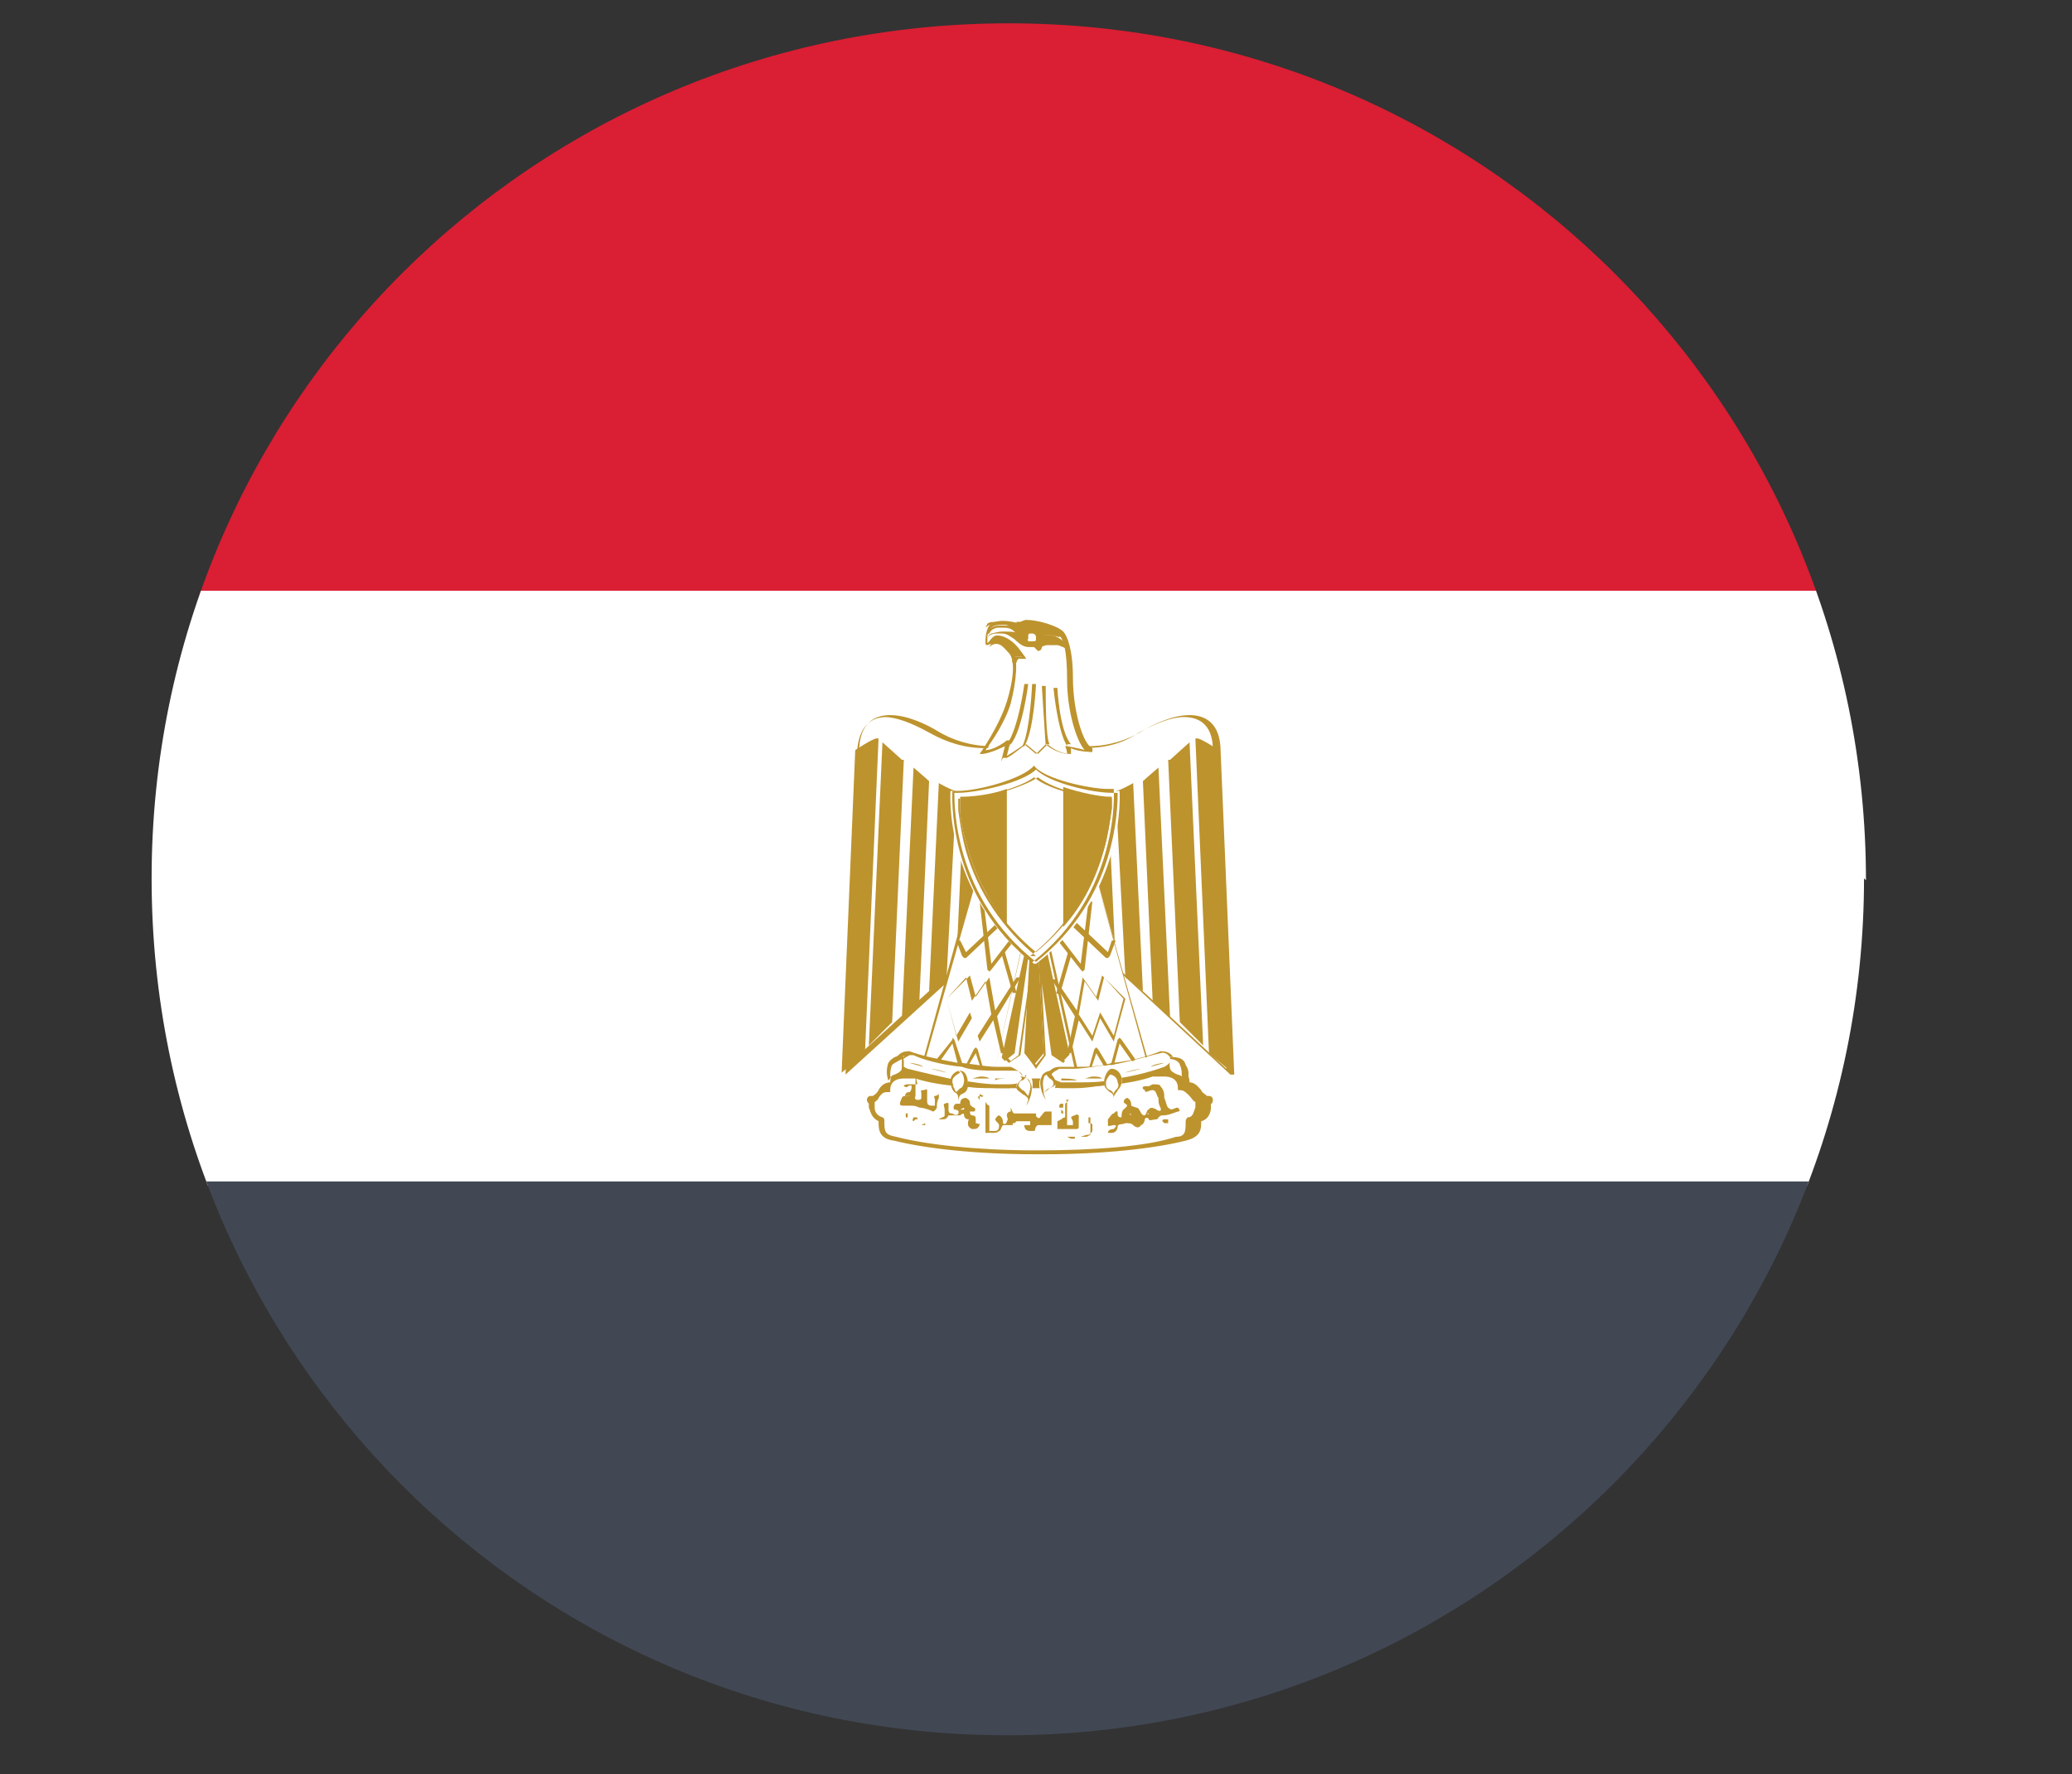 <?xml version="1.0" encoding="UTF-8"?><svg id="a" xmlns="http://www.w3.org/2000/svg" width="10.66" height="9.13" xmlns:xlink="http://www.w3.org/1999/xlink" viewBox="0 0 10.66 9.13"><rect x="0" y="0" width="10.66" height="9.13" fill="#333333" stroke="none"/><defs><clipPath id="b"><path d="m9.59,4.52c0,2.43-1.97,4.41-4.41,4.41S.78,6.96.78,4.52,2.75.12,5.19.12s4.41,1.97,4.41,4.41Z" style="fill:none; stroke-width:0px;"/></clipPath></defs><g style="clip-path:url(#b);"><rect width="10.66" height="3.06" style="fill:#da1e33; stroke-width:0px;"/><rect y="3.04" width="10.66" height="3.06" style="fill:#fff; stroke-width:0px;"/><path d="m5.34,4.6l.99.92-.07-1.66c-.01-.25-.23-.19-.39-.1-.16.1-.35.1-.54.04-.19.07-.38.07-.54-.04-.16-.09-.38-.15-.39.1l-.07,1.66,1.01-.92h0Z" style="fill:#fff; stroke-width:0px;"/><path d="m6.33,5.53s0,0,0,0l-.98-.91-1,.91s0,0,0,0c0,0,0,0,0,0l.07-1.66c0-.16.09-.19.16-.19.09,0,.19.05.24.08.08.05.18.08.28.08.08,0,.16-.02.25-.05,0,0,0,0,0,0,.09.03.17.05.25.05.1,0,.2-.03.28-.08.05-.03.15-.08.24-.08.07,0,.16.03.16.19l.07,1.66s0,0,0,0c0,0,0,0,0,0Zm-1.77-1.84c-.09,0-.14.06-.15.17l-.07,1.64.99-.9s0,0,.01,0l.97.9-.07-1.64c0-.11-.05-.17-.15-.17-.06,0-.14.03-.23.08-.09.06-.18.08-.29.08-.08,0-.16-.02-.25-.05-.09.03-.17.05-.25.05-.11,0-.2-.03-.29-.08-.09-.05-.17-.08-.23-.08Z" style="fill:#bd932e; stroke-width:0px;"/><g id="c"><path d="m4.52,3.8l-.07,1.62-.12.1.07-1.66s.09-.06.11-.06h0Z" style="fill:#bd932e; stroke-width:0px;"/><path d="m4.65,3.91l-.06,1.35-.12.12.07-1.56s.09.08.1.09h0Z" style="fill:#bd932e; stroke-width:0px;"/><path d="m4.78,4.02l-.05,1.13-.09.09.06-1.29s.07.06.08.07h0Z" style="fill:#bd932e; stroke-width:0px;"/><path d="m4.92,4.07l-.05.96-.09.07.05-1.07s.07.04.09.04h0Z" style="fill:#bd932e; stroke-width:0px;"/><path d="m5.04,4.07l-.03.8-.09.09.04-.88s.08,0,.09-.01h0Z" style="fill:#bd932e; stroke-width:0px;"/></g><g id="d"><path d="m6.15,3.8l.07,1.62.12.1-.07-1.66s-.09-.06-.11-.06h0Z" style="fill:#bd932e; stroke-width:0px;"/><path d="m6.01,3.91l.06,1.35.12.12-.07-1.56s-.09.08-.1.09h0Z" style="fill:#bd932e; stroke-width:0px;"/><path d="m5.88,4.02l.05,1.13.09.09-.06-1.29s-.07.06-.08.07h0Z" style="fill:#bd932e; stroke-width:0px;"/><path d="m5.74,4.07l.05.96.09.07-.05-1.07s-.07.04-.09.04h0Z" style="fill:#bd932e; stroke-width:0px;"/><path d="m5.62,4.07l.03.8.09.09-.04-.88s-.08,0-.09-.01h0Z" style="fill:#bd932e; stroke-width:0px;"/></g><path d="m5.38,4.78l.14.63-.05.05-.05-.04-.08-.56.03.56-.05.06-.05-.06.03-.56-.08.56-.05.04-.05-.05.14-.63h.09Z" style="fill:#bd932e; stroke-width:0px;"/><path d="m5.33,5.5l-.05-.07.02-.37-.05.37-.06.04-.05-.05.14-.64h.1l.14.64-.05.05-.06-.04-.05-.37.02.37-.05.07Zm-.04-.07l.04.05.04-.05-.03-.56h.02s.08.56.08.56l.04.03.04-.04-.14-.62h-.08l-.14.62.04.04.04-.03.08-.56h.02s-.03.56-.03.56Z" style="fill:#bd932e; stroke-width:0px;"/><g id="e"><path d="m5.02,4.51l-.27.98.38.06.16-.73-.26-.3h0Z" style="fill:#fff; stroke-width:0px;"/><path d="m5.12,5.55h0l-.38-.06s0,0,0,0c0,0,0,0,0,0l.27-.98s0,0,0,0c0,0,0,0,0,0l.26.3s0,0,0,0l-.16.73s0,0,0,0Zm-.37-.07l.36.06.16-.72-.25-.28-.27.95Z" style="fill:#bd932e; stroke-width:0px;"/><polygon points="4.96 4.93 4.96 4.93 4.95 4.92 4.92 4.84 4.94 4.84 4.97 4.9 5.14 4.74 5.15 4.76 4.97 4.93 4.96 4.93" style="fill:#bd932e; stroke-width:0px;"/><polygon points="5.09 5 5.09 5 5.08 4.99 5.04 4.64 5.06 4.64 5.1 4.96 5.2 4.83 5.21 4.85 5.1 4.99 5.09 5" style="fill:#bd932e; stroke-width:0px;"/><polygon points="5.21 5.11 5.15 4.9 5.17 4.9 5.23 5.11 5.21 5.11" style="fill:#bd932e; stroke-width:0px;"/><path d="m5.15,5.42l-.04-.17-.07.11s0,0,0,0c0,0,0,0,0,0l-.04-.12-.07.12s0,0,0,0c0,0,0,0,0,0l-.06-.22s0,0,0,0l.12-.12s0,0,0,0c0,0,0,0,0,0l.03.11.07-.1s0,0,0,0c0,0,0,0,0,0l.03.17.11-.17h.02s-.12.2-.12.2l.04.19h-.02Zm-.16-.21s0,0,0,0c0,0,0,0,0,0l.04.12.07-.11-.03-.17-.07.1s0,0,0,0c0,0,0,0,0,0l-.03-.12-.1.11.05.19.07-.12s0,0,0,0Z" style="fill:#bd932e; stroke-width:0px;"/><polygon points="5.06 5.54 5.02 5.42 4.96 5.52 4.95 5.53 4.94 5.52 4.9 5.37 4.83 5.47 4.82 5.45 4.9 5.35 4.9 5.34 4.91 5.35 4.96 5.5 5.01 5.4 5.02 5.39 5.03 5.4 5.07 5.54 5.06 5.54" style="fill:#bd932e; stroke-width:0px;"/></g><g id="f"><path d="m5.64,4.51l.27.98-.38.06-.16-.73.26-.3h0Z" style="fill:#fff; stroke-width:0px;"/><path d="m5.54,5.55s0,0,0,0l-.16-.73s0,0,0,0l.26-.3s0,0,0,0c0,0,0,0,0,0l.27.98s0,0,0,0,0,0,0,0l-.38.06h0Zm-.15-.74l.16.72.36-.06-.27-.95-.25.28Z" style="fill:#bd932e; stroke-width:0px;"/><polygon points="5.7 4.93 5.69 4.93 5.51 4.76 5.53 4.74 5.7 4.9 5.72 4.84 5.74 4.84 5.71 4.92 5.7 4.93 5.7 4.93" style="fill:#bd932e; stroke-width:0px;"/><polygon points="5.57 5 5.56 4.99 5.45 4.85 5.46 4.83 5.56 4.96 5.6 4.64 5.62 4.64 5.58 4.99 5.57 5 5.57 5" style="fill:#bd932e; stroke-width:0px;"/><rect x="5.36" y="5" width=".22" height=".02" transform="translate(-.86 8.87) rotate(-73.85)" style="fill:#bd932e; stroke-width:0px;"/><path d="m5.51,5.42h-.02s.04-.19.04-.19l-.12-.19h.02s.11.16.11.16l.03-.17s0,0,0,0c0,0,0,0,0,0l.07.1.03-.11s0,0,0,0c0,0,0,0,0,0l.12.12s0,0,0,0l-.06.22s0,0,0,0c0,0,0,0,0,0l-.07-.12-.04.12s0,0,0,0c0,0,0,0,0,0l-.07-.11-.04.17Zm.04-.2l.07.11.04-.12s0,0,0,0c0,0,0,0,0,0l.07.12.05-.19-.1-.11-.03.12s0,0,0,0c0,0,0,0,0,0l-.07-.1-.03.17Z" style="fill:#bd932e; stroke-width:0px;"/><polygon points="5.6 5.54 5.59 5.54 5.63 5.4 5.64 5.39 5.65 5.4 5.71 5.5 5.75 5.35 5.76 5.34 5.77 5.35 5.84 5.45 5.83 5.47 5.76 5.37 5.72 5.52 5.71 5.53 5.7 5.52 5.64 5.42 5.6 5.54" style="fill:#bd932e; stroke-width:0px;"/></g><path d="m5.33,5.92c.29,0,.56-.02.72-.07.07-.01.07-.05.07-.09.07-.02.03-.1.08-.1-.05.01-.06-.08-.12-.07,0-.08-.08-.09-.15-.07-.14.05-.38.06-.61.06-.23-.01-.47-.01-.61-.06-.07-.02-.15-.01-.15.07-.06-.01-.07.08-.12.07.05,0,.01.08.08.1,0,.05,0,.08.07.09.16.05.43.07.72.07h0Z" style="fill:#fff; stroke-width:0px;"/><path d="m5.33,5.94c-.31,0-.57-.03-.73-.07-.08-.01-.08-.06-.08-.1-.04-.02-.04-.05-.05-.07,0-.01,0-.02,0-.02,0,0,0,0,0,0,0,0-.01-.01-.01-.02,0,0,0-.02.02-.02,0,0,0,0,.01,0,0,0,.02-.01.03-.03.01-.02.03-.04.06-.04,0-.05.04-.08.1-.08.02,0,.04,0,.07.01.11.04.29.04.48.05.04,0,.08,0,.12,0,.29,0,.49-.02.6-.05.02,0,.05-.01.07-.01.06,0,.1.03.1.08.03,0,.05.03.06.04,0,.01.02.02.03.03,0,0,0,0,.01,0,0,0,.02,0,.02.02,0,0,0,.02-.01.02,0,0,0,0,0,0,0,0,0,.01,0,.02,0,.02-.01.06-.05.07,0,.04,0,.08-.08.1-.16.04-.42.07-.73.07Zm-.83-.27s0,.02,0,.03c0,.02.01.04.04.05,0,0,.01,0,.01.02,0,.05,0,.07.06.08,0,0,0,0,0,0,.15.04.42.07.72.07s.57-.02.72-.07c0,0,0,0,0,0,.05,0,.05-.03.05-.08,0,0,0-.01.01-.02.03,0,.03-.03.04-.05,0,0,0-.02,0-.03-.01,0-.02-.02-.03-.03-.02-.02-.03-.03-.05-.03,0,0-.01,0-.01,0,0,0,0,0,0-.01,0-.05-.04-.06-.07-.06-.02,0-.04,0-.06,0-.11.04-.31.06-.61.06-.04,0-.08,0-.12,0-.19,0-.37-.01-.49-.05-.02,0-.04,0-.06,0-.03,0-.07.01-.07.06,0,0,0,.01,0,.01,0,0,0,0-.01,0-.02,0-.03,0-.05.03,0,.01-.02.02-.03.03Z" style="fill:#bd932e; stroke-width:0px;"/><path d="m4.94,5.48c.09.01.2.02.28.01.05,0,.08.08-.01.09-.08.01-.21,0-.27-.01-.06-.01-.18-.03-.26-.06-.08-.04-.02-.1.02-.09.07.02.16.05.25.06h0Z" style="fill:#fff; stroke-width:0px;"/><path d="m5.13,5.6c-.07,0-.15,0-.2-.02-.05,0-.18-.03-.27-.06-.05-.02-.05-.05-.05-.06,0-.03.03-.05.06-.05,0,0,0,0,.01,0,.05.02.14.04.25.06,0,0,0,0,0,0,.06,0,.13.02.2.02.03,0,.05,0,.07,0h0s.05.02.06.05c0,.01,0,.05-.07.06-.02,0-.05,0-.08,0Zm-.45-.17s-.04.02-.04.03c0,.02,0,.03.03.04.08.02.21.05.26.06.04,0,.12.02.2.02.03,0,.06,0,.08,0,.03,0,.05-.02.05-.04,0-.02-.02-.03-.04-.03-.02,0-.05,0-.07,0-.07,0-.15,0-.2-.02-.11-.01-.21-.04-.25-.06,0,0,0,0,0,0Z" style="fill:#bd932e; stroke-width:0px;"/><path d="m5.72,5.48c-.09.01-.2.02-.27.01-.05,0-.08.08.01.09.08.01.21,0,.27-.01.06-.01.18-.03.26-.06.08-.04.02-.1-.02-.09-.07.02-.16.05-.25.06h0Z" style="fill:#fff; stroke-width:0px;"/><path d="m5.54,5.6s-.06,0-.08,0c-.06,0-.07-.05-.07-.06,0-.03.03-.05.06-.05.02,0,.05,0,.07,0,.07,0,.14,0,.2-.02.11-.01.2-.04.25-.06,0,0,0,0,.01,0,.03,0,.06.02.06.05,0,.01,0,.04-.04.06-.08.02-.22.05-.27.06-.05,0-.12.02-.2.02Zm-.09-.1s-.04.02-.04.03c0,.02.02.03.05.04.02,0,.05,0,.08,0,.07,0,.15,0,.19-.02.05,0,.18-.03.26-.06.02-.01.04-.03.03-.04,0-.02-.03-.04-.05-.03-.05.01-.14.04-.25.06-.06,0-.13.02-.2.02-.03,0-.05,0-.07,0Z" style="fill:#bd932e; stroke-width:0px;"/><path d="m4.65,5.44c-.07-.01-.1.07-.08.11.01-.02.06-.02.07-.05.01-.04-.01-.04.01-.07h0Z" style="fill:#fff; stroke-width:0px;"/><path d="m4.57,5.56s0,0,0,0c-.01-.03-.01-.06,0-.09.02-.03.05-.04.08-.04,0,0,0,0,0,0,0,0,0,0,0,0-.01.02,0,.02,0,.03,0,0,0,.02,0,.04,0,.02-.02.02-.04.03-.01,0-.03.01-.03.02,0,0,0,0,0,0h0Zm.07-.11s-.04.02-.05.03c-.01.02-.01.04-.01.06,0,0,.02,0,.03-.01.01,0,.03-.01.03-.02,0-.01,0-.02,0-.03,0,0,0-.02,0-.03Z" style="fill:#bd932e; stroke-width:0px;"/><path d="m4.93,5.65s.05-.04.05-.09c0-.02-.01-.06-.03-.06s-.05.02-.05.05c-.01.05.04.05.04.1Z" style="fill:#fff; stroke-width:0px;"/><path d="m4.93,5.66s0,0,0,0c0-.02,0-.03-.02-.04-.01-.01-.02-.03-.02-.06,0-.03.03-.05.05-.05.03,0,.04.04.04.07s-.01.04-.03.05c-.01,0-.02.02-.02.04,0,0,0,0,0,0Zm.01-.14s-.04.02-.04.04c0,0,0,0,0,0,0,.02,0,.03.01.04,0,0,0,.01.01.02,0,0,.01-.01.02-.02.01,0,.02-.02.02-.04,0-.02-.01-.05-.03-.05Z" style="fill:#bd932e; stroke-width:0px;"/><path d="m5.26,5.52c.07,0,.06.09.03.14,0-.03-.06-.05-.06-.07,0-.04.05-.04.03-.07h0Z" style="fill:#fff; stroke-width:0px;"/><path d="m5.29,5.66s0,0,0,0c0,0,0,0,0,0,0-.01-.01-.02-.03-.03-.01-.01-.03-.02-.03-.03,0-.02.01-.03.02-.04.01-.01.01-.01,0-.02,0,0,0,0,0,0,0,0,0,0,0,0,.03,0,.05.02.05.03.02.03,0,.09-.02.12,0,0,0,0,0,0Zm-.01-.13s0,.02-.02.03c-.01,0-.02.01-.02.03,0,0,.01.01.02.02.01,0,.02.02.03.03.01-.03.02-.06,0-.08,0,0-.01-.02-.02-.02Z" style="fill:#bd932e; stroke-width:0px;"/><path d="m6.01,5.44c.07-.01.1.07.08.11-.01-.02-.06-.02-.07-.05-.01-.04.01-.04-.01-.07h0Z" style="fill:#fff; stroke-width:0px;"/><path d="m6.09,5.56h0s0,0,0,0c0,0-.02-.01-.03-.02-.02,0-.03-.01-.04-.03,0-.02,0-.03,0-.04,0,0,0-.01,0-.03,0,0,0,0,0,0,0,0,0,0,0,0,.03,0,.07,0,.08.04.02.03.02.06,0,.09,0,0,0,0,0,0Zm-.07-.11s0,.02,0,.03c0,0,0,.01,0,.03,0,0,.02.01.03.02,0,0,.02,0,.03.01,0-.02,0-.04-.01-.06,0-.01-.02-.03-.05-.03Z" style="fill:#bd932e; stroke-width:0px;"/><path d="m5.73,5.65s-.05-.04-.05-.09c0-.02.01-.06.04-.06s.05.02.05.05c.01.05-.04.05-.04.1h0Z" style="fill:#fff; stroke-width:0px;"/><path d="m5.73,5.66s0,0,0,0c0-.02,0-.03-.02-.04-.01-.01-.03-.02-.03-.05,0-.03.02-.07.04-.07.03,0,.05.03.05.05,0,.03,0,.04-.02.06,0,.01-.02.02-.02.04,0,0,0,0,0,0Zm-.01-.14s-.03.03-.03.05c0,.02,0,.03.02.04,0,0,.01,0,.02.02,0,0,0-.01.01-.02.01-.01.02-.02.01-.04,0,0,0,0,0,0,0-.02-.02-.04-.04-.04Z" style="fill:#bd932e; stroke-width:0px;"/><path d="m5.4,5.52c-.07,0-.06.09-.03.14,0-.03.06-.05.06-.07,0-.04-.05-.04-.03-.07Z" style="fill:#fff; stroke-width:0px;"/><path d="m5.38,5.66s0,0,0,0c-.02-.03-.04-.09-.02-.12,0-.01.02-.03.05-.03,0,0,0,0,0,0,0,0,0,0,0,0,0,.01,0,.01,0,.02,0,0,.02.02.02.04,0,.02-.01.02-.03.03-.01,0-.03.02-.03.03,0,0,0,0,0,0,0,0,0,0,0,0Zm.01-.13s-.02,0-.02.02c-.01.02,0,.06,0,.08,0-.01.02-.02.03-.03,0,0,.02-.01.02-.02,0-.01,0-.02-.02-.03,0,0-.02-.02-.02-.03Z" style="fill:#bd932e; stroke-width:0px;"/><path d="m4.68,5.46s.06.01.07.02l-.07-.02h0Z" style="fill:#fff; stroke-width:0px;"/><path d="m4.75,5.49s0,0,0,0l-.07-.02s0,0,0,0c0,0,0,0,0,0,0,0,0,0,0,0,.02,0,.06.01.07.02,0,0,0,0,0,0,0,0,0,0,0,0h0Z" style="fill:#bd932e; stroke-width:0px;"/><path d="m4.79,5.5s.06.01.08.02l-.08-.02h0Z" style="fill:#fff; stroke-width:0px;"/><path d="m4.87,5.52s0,0,0,0l-.08-.02s0,0,0,0c0,0,0,0,0,0,0,0,0,0,0,0,.01,0,.06.01.08.02,0,0,0,0,0,0,0,0,0,0,0,0h0Z" style="fill:#bd932e; stroke-width:0px;"/><path d="m5.2,5.54s-.07,0-.08.01h.08s0-.01,0-.01Z" style="fill:#fff; stroke-width:0px;"/><path d="m5.12,5.56s0,0,0,0c0,0,0,0,0,0,.01-.01.05-.01.08-.01h0s0,0,0,0c0,0,0,0,0,0,0,0,0,0,0,0h-.08s0,.01,0,.01Z" style="fill:#bd932e; stroke-width:0px;"/><path d="m5.08,5.54s-.06-.01-.08,0h.08Z" style="fill:#fff; stroke-width:0px;"/><path d="m5.08,5.55h-.08s0,0,0,0c0,0,0,0,0,0,.01,0,.03-.01.05-.01,0,0,.03,0,.04.01,0,0,0,0,0,0,0,0,0,0,0,0Z" style="fill:#bd932e; stroke-width:0px;"/><path d="m5.98,5.46s-.06.01-.07.02l.07-.02Z" style="fill:#fff; stroke-width:0px;"/><path d="m5.92,5.49s0,0,0,0c0,0,0,0,0,0,.01-.01.05-.02.07-.02,0,0,0,0,0,0,0,0,0,0,0,0l-.07.02s0,0,0,0Z" style="fill:#bd932e; stroke-width:0px;"/><path d="m5.87,5.5s-.06.01-.08.02l.08-.02h0Z" style="fill:#fff; stroke-width:0px;"/><path d="m5.79,5.52s0,0,0,0c0,0,0,0,0,0,.02-.01.07-.02.08-.02,0,0,0,0,0,0,0,0,0,0,0,0,0,0,0,0,0,0l-.08.02s0,0,0,0Z" style="fill:#bd932e; stroke-width:0px;"/><path d="m5.46,5.54s.07,0,.08.01h-.08s0-.01,0-.01Z" style="fill:#fff; stroke-width:0px;"/><path d="m5.54,5.56h-.08s0-.01,0-.01c0,0,0,0,0,0,0,0,0,0,0,0h0s.07,0,.08.01c0,0,0,0,0,0,0,0,0,0,0,0h0Z" style="fill:#bd932e; stroke-width:0px;"/><path d="m5.58,5.54s.06-.01.08,0h-.08,0Z" style="fill:#fff; stroke-width:0px;"/><path d="m5.66,5.55h-.08s0,0,0,0c0,0,0,0,0,0,.01,0,.03-.01.04-.01.02,0,.04,0,.05.01,0,0,0,0,0,0,0,0,0,0,0,0Z" style="fill:#bd932e; stroke-width:0px;"/><path d="m4.66,5.64s-.01,0,0-.01c0,0,0-.01.02-.01,0,0,.01,0,.01.01,0,0,0,.01,0,.01,0,0,0,0,0,0,0,0,0,0,0,0h0Z" style="fill:#bd932e; stroke-width:0px;"/><path d="m5.45,5.7s0,0,0-.01c0,0,0-.01.01-.01,0,0,0,0,.01,0,0,0,0,.01,0,.02,0,0-.01,0-.02,0h0Z" style="fill:#bd932e; stroke-width:0px;"/><path d="m5.46,5.73s0,0,0-.01c0,0,0,0,0-.01h0s0,0,0,0c0,0,0,0,.01.01,0,0,0,.01,0,.01,0,0,0,0-.01,0h0Z" style="fill:#bd932e; stroke-width:0px;"/><path d="m4.72,5.58s-.01,0-.02,0c0,0-.02,0-.03,0,0,0-.02,0-.02.01,0,0,.02.01.02,0,0,0,.02-.01.02,0,0,.01,0,.02-.01.03,0,0,0,.01,0,.02,0,0-.01,0-.02,0,0,0-.02,0-.02.01,0,0-.01.02-.01.03,0,.01.01.01.02.01,0,0,.02,0,.03,0,.02,0,.03,0,.05.01.02,0,.05.01.07.02,0,0,0,0,0,0,0,0,.01,0,.02-.02,0-.02,0-.03.01-.05,0,0,0-.02,0-.02,0,0-.01.01-.02.01-.01,0,0,.01,0,.02,0,0,0,.02,0,.03,0,0-.02,0-.02,0,0,0-.02,0-.02-.02,0,0,0-.02,0-.03,0,0,0-.02,0-.03,0-.01-.01,0-.02,0,0,0-.02,0-.01.01,0,0,0,.02,0,.03,0,.01-.01.01-.02.01,0,0-.02,0-.01-.02,0,0,0-.02,0-.02,0-.01,0-.02,0-.03,0,0,0-.02,0-.03,0,0,0-.02,0-.03,0,0,0,0,0,0h0Zm-.05.1s0,0,0,0c0,0,0,0,0,0,0,0,0,0,0,0,0,0,0,0,0,0,0,0,0,0,0,0,0,0,0,0,0,0h0Z" style="fill:#bd932e; stroke-width:0px;"/><path d="m4.66,5.75s0-.01,0-.02c0,0,0,0,.01,0,0,0,0,.01,0,.02,0,0,0,0,0,0,0,0,0,0,0,0h0Z" style="fill:#bd932e; stroke-width:0px;"/><path d="m4.7,5.77s-.01,0,0-.02c0,0,0,0,.01,0,.01,0,.01,0,.01.01,0,0,0,0,0,0,0,0,0,0-.01,0h0Z" style="fill:#bd932e; stroke-width:0px;"/><path d="m5.98,5.77s0,0,0,0c0,0,0-.01.01-.01,0,0,.01,0,.02,0,0,0,0,.01,0,.02,0,0,0,0-.01,0s0,0-.01,0h0Z" style="fill:#bd932e; stroke-width:0px;"/><path d="m4.76,5.78s0,0,0-.01c0,0,0,0,0,0,0,0,0,0,0,0,0,0,0,0,0,0,0,0,0,.01,0,.02,0,0,0,0-.02,0h0Z" style="fill:#bd932e; stroke-width:0px;"/><path d="m5.07,5.8s0,0,0,0c0,0,0-.02,0-.02,0,0,0-.02,0-.02,0-.01,0-.03,0-.04,0,0,0-.01,0-.02,0-.01,0-.02,0-.03,0,0,0-.01,0,0,0,0,.01.02.02.02,0,0,0,0,0,.01,0,0,0,0,0,.01,0,0,0,.01,0,.02,0,0,0,.02,0,.03,0,0,0,.02,0,.03,0,0,0,.01,0,.02,0,0,0,.01,0,.02,0,0-.01,0-.02,0h0Z" style="fill:#bd932e; stroke-width:0px;"/><path d="m5.5,5.66s-.01.01-.02.02c0,0,0,.01,0,.02,0,0,0,.02,0,.03,0,0,0,.02,0,.02,0,0-.01,0-.02.01,0,0,0,0-.02.01,0,0,0,.02,0,.02,0,0,0,.01,0,.02,0,0,0,0,0,0,0,0,0,0,0,0,0,0,.01,0,.02,0,.02,0,.04,0,.05,0,.01,0,.02,0,.03,0,0,0,.01,0,.01-.01,0,0,0-.02,0-.03,0,0,0-.02,0-.03,0,0-.01-.01-.02,0,0,0-.01,0-.02.01,0,0,0,0,.01.02,0,0,0,.01,0,.02,0,0,0,0-.01,0,0,0-.02,0-.02,0,0,0,0-.01,0-.02,0-.01,0-.03,0-.04,0-.02,0-.03,0-.05,0,0,0-.02-.01-.02h0Zm0,.12h0s0,0,0,0h0s0,0,0,0c0,0,0,0,0,0,0,0,0,0,0,0,0,0,0,0,0-.01,0,0,0,0,0,0h0Z" style="fill:#bd932e; stroke-width:0px;"/><path d="m5.06,5.64s-.01.01-.02,0c-.01,0-.01.01,0,.02,0,0,0,0,0,.01,0,.01,0,.02,0,.03,0,.01,0,.02,0,.04,0,.01,0,.03,0,.04,0,.01-.01,0-.02,0,0,0,0-.01,0-.02,0-.01,0-.02-.02-.02,0,0-.01,0-.01-.02,0,0,.02,0,.02,0,.01,0,.01-.02,0-.02,0,0-.02-.01-.02-.02,0-.01,0-.02-.02-.03-.02,0-.03.01-.03.03,0,0-.01,0-.02,0-.01,0-.02.02-.01.03,0,0,.03,0,.02.02,0,.01-.02.01-.03,0-.01,0-.02,0-.02-.02,0-.01,0-.02,0-.03,0-.01-.02,0-.02,0-.01,0,0,.02,0,.03,0,.01,0,.02,0,.03,0,.01-.02.01-.03.02,0,0-.02,0-.02,0,.01,0,.02,0,.04,0,.01,0,.02,0,.03-.02,0,0,.02,0,.03,0,.01,0,.02,0,.03,0,0,0,.02-.02.02,0,0,.01.01.02.02.02.01,0,0,0,0,.02,0,.01,0,.02.02.03,0,0,0,0,.01,0,.01,0,.02,0,.03-.02,0,0,0-.02,0-.03,0-.02,0-.03,0-.05,0-.02,0-.03,0-.05,0-.01,0-.02,0-.03,0,0,0,0,0,0h0Zm-.1.06s0,0,0,0c0,0,0,0,0,.01,0,0,0,0,0,0,0,0,0,0,0,0,0,0-.01,0-.02,0h0s0,0,0,0c0,0,0,0,0,0,0,0,0,0,0,0h0Z" style="fill:#bd932e; stroke-width:0px;"/><path d="m5.91,5.59s-.02,0-.02,0c-.01,0-.02.01,0,.02,0,.02.02,0,.04,0,.02,0,.02.03.03.04,0,.02,0,.03.01.05.01.02-.01.02-.02.01,0,0-.03-.02-.04,0-.01,0-.01.02-.02.03-.02,0-.02-.02-.03-.03,0-.01-.02-.01-.04-.02,0-.01,0-.03-.02-.04-.01,0-.03.02-.01.03.02.01,0,.02-.01.03-.01.01-.01.03-.01.04-.02,0-.02-.01-.02-.02,0-.02-.01-.01-.02,0-.01,0-.02.02-.03.03,0,0,0,.02,0,.03,0,.01.02,0,.03,0,.01,0,.02,0,0,.02,0,0-.03,0-.03.02,0,0,.02,0,.02,0,.02,0,.03-.02.03-.03,0-.02.02-.01.04-.02.02,0,.03,0,.04.01.01.01.03.02.04,0,.01,0,.02-.02.02-.03,0-.01.02-.01.02,0,0,.01.03,0,.04,0,.01,0,.01-.02.03-.02.03,0,.05-.01.08-.02.02,0,0-.02,0-.02-.02,0-.03.02-.05,0-.01-.01-.01-.03-.02-.05,0-.02,0-.04-.02-.06,0-.01-.02-.01-.04-.01h0Zm-.1.14s0,0,0,0c0,0,.01,0,.01.01,0,0,0,0,0,0,0,0,0,0,0,0,0,0,0,0,0,0,0,0,0,0,0,0,0,0,0,0,0,0,0,0,0,0,0,0Zm.09,0s0,0,.01,0c0,0,0,0,0,.01,0,0,0,0,0,0,0,0,0,0,0,0,0,0,0,0,0,0,0,0,0,0,.01,0Zm-.13,0s0,0,0,0c0,0,0,0,0,0,0,0,0,0,0,0,0,0,0,0,0,0,0,0-.01,0,0,0,0,0,0,0,0-.01,0,0,0,0,0,0Zm-.08.02s0,0,0,0c0,0,0,0,0,0,0,0-.01,0-.01,0,0,0,0,0,0,0,0,0,0,0,0,0,0,0,0,0,0,0,0,0,0,0,0,0,0,0,0,0,0,0h0Zm.13.02s0,0,0,0c0,0,0,0,0,0,0,0-.01,0-.02,0,0,0,0,0,0,0,0,0,0,0,0,0,0,0,0,0,0,0h0Z" style="fill:#bd932e; stroke-width:0px;"/><path d="m5.59,5.84s0,0,0,0c0,0,0,0,.01,0,0,0,.01,0,.02-.02,0,0,0,0,0-.01,0,0,0-.01,0-.02,0,0,0-.01-.01-.01,0,0,0,0-.01,0,0,0,0,0,0-.01,0,0,0-.01,0-.02,0,0,0,0,.01,0,0,0,0,0,0,.01,0,0,0,.01,0,.02,0,0,0,0,0,.01,0,0,0,.01,0,.02,0,0,0,.02,0,.02,0,0,0,0,0,.01,0,0,0,0-.02.01,0,0,0,0-.01,0,0,0-.01,0-.02,0,0,0,0,0,0,0h0Z" style="fill:#bd932e; stroke-width:0px;"/><path d="m5.49,5.85s0,0,0,0,0,0,0,0c0,0,0,0,.02,0,.01,0,.01,0,.01,0,0,0,0,0,.01,0,0,0,0,0,0,0,0,0,0,0,0,0,0,0,0,0,0,.01,0,0,0,0,0,0,0,0,0,0-.01,0,0,0,0,0,0,0,0,0,0,0,0,0,0,0,0,0-.01,0,0,0,0,0,0,0,0,0,0,0,0,0h0Z" style="fill:#bd932e; stroke-width:0px;"/><path d="m5.2,5.72s-.02,0-.02.02c0,.01.01.02,0,.03,0,.01-.01.02-.02.01,0-.01,0-.03-.02-.04-.01,0-.02.02-.02.02,0,.01.02.02.02.03,0,.01,0,.03-.02.03,0,0-.02,0-.04,0-.01,0,.01.01.02.01.02,0,.03,0,.04-.01.01,0,.01-.02.02-.03.02,0,.05,0,.07,0,.01,0,.03,0,.04,0,0,.02.01.03.03.03,0,0,.01,0,.02,0,.01,0,0-.02.02-.03.02,0,.05,0,.07,0,0,0,0,0,0,0,0,0,0-.02,0-.03,0-.01,0-.03,0-.04-.01,0-.02,0-.03,0-.01,0-.02.02-.03.03,0,.01-.02,0-.02-.01,0,0,0-.01,0-.01,0,0-.02,0-.03,0-.01,0-.03,0-.04,0-.01,0-.03,0-.04,0-.01,0-.01-.01-.02-.03,0,0,0,0,0,0h0Zm.03.05s0,0,.01,0c0,0,.01,0,.02,0,.01,0,.03,0,.04,0,0,0,0,0,0,0,0,0,0,.02,0,.03,0,0,0,0,0,.01,0,0,0,0,0,0,0,0,0,0,0,0,0,0,0-.01,0-.02,0,0,0,0,0,0,0,0,0,0-.01,0-.01,0-.02,0-.04,0-.01,0-.02,0-.03,0,0,0,0,0-.01,0,0,0,0,0,0-.01,0,0,0,0,.01,0h0Zm.16,0s0,0,0,0c0,0,0,0,0,0,0,0,0,0,0,0,0,0-.01,0-.02,0,0,0,0,0,0,0,0,0,0,0,.01,0h0Z" style="fill:#bd932e; stroke-width:0px;"/><path d="m5.33,4.96c.47-.36.43-.89.43-.89-.01,0-.02,0-.04,0-.1,0-.33-.06-.39-.13-.06.06-.3.13-.4.13-.01,0-.02,0-.04,0,0,0-.04.53.43.89h0Z" style="fill:#fff; stroke-width:0px;"/><path d="m5.33,4.97h0c-.47-.36-.43-.9-.43-.9h0s0,0,0,0c.01,0,.02,0,.03,0,.1,0,.33-.06.39-.13h0s0,0,0,0c.05.07.29.12.38.12.01,0,.02,0,.03,0h0s0,0,0,0c0,0,.04.54-.43.9h0Zm-.42-.89c0,.07,0,.54.42.87.42-.33.42-.8.42-.87,0,0-.02,0-.03,0-.1,0-.32-.05-.39-.12-.07.07-.31.12-.4.12,0,0-.02,0-.03,0Z" style="fill:#bd932e; stroke-width:0px;"/><path d="m5.72,4.11s0,0-.01,0c-.09,0-.3-.05-.38-.11-.08.06-.29.11-.38.11,0,0,0,0-.01,0,0,.02,0,.04,0,.06,0,.07.02.14.04.21.06.21.18.4.35.54.17-.14.3-.32.35-.54.02-.07.03-.14.04-.21,0-.02,0-.04,0-.06h0Z" style="fill:#fff; stroke-width:0px;"/><path d="m5.33,4.92h0c-.17-.14-.3-.33-.36-.54-.02-.07-.03-.14-.04-.21,0-.02,0-.04,0-.06h0s0,0,0,0c0,0,0,0,.01,0,.09,0,.3-.05.38-.11h0s0,0,0,0c.08.07.29.11.37.11,0,0,0,0,.01,0h0s0,0,0,0c0,.02,0,.04,0,.06,0,.07-.02.14-.04.21-.06.21-.18.4-.36.54h0Zm-.39-.81s0,.04,0,.05c0,.07.02.14.04.21.06.21.18.39.35.53.17-.14.29-.32.35-.53.02-.07.03-.14.04-.21,0-.01,0-.03,0-.05,0,0,0,0,0,0-.09,0-.29-.04-.38-.11-.09.06-.29.11-.38.11,0,0,0,0,0,0Z" style="fill:#bd932e; stroke-width:0px;"/><path d="m5.18,4.06c-.08.03-.18.04-.23.04,0,0,0,0-.01,0,0,.02,0,.04,0,.06,0,.07.02.14.04.21.04.14.11.27.2.39v-.7h0Z" style="fill:#bd932e; stroke-width:0px;"/><path d="m5.47,4.06v.71c.1-.11.17-.25.21-.4.02-.07.03-.14.04-.21,0-.02,0-.04,0-.06,0,0,0,0-.01,0-.05,0-.15-.02-.24-.05h0Z" style="fill:#bd932e; stroke-width:0px;"/><path d="m5.51,3.89s-.01-.05-.01-.05c.03.03.12.03.12.03-.06-.03-.12-.22-.11-.37,0-.15-.02-.21-.04-.24-.03-.03-.12-.05-.18-.06-.03,0-.03.03-.03.03-.06-.02-.13-.02-.16,0-.03.02-.03.11-.01.09.05-.04.09,0,.12.04.03.04.02.14-.01.26-.04.13-.14.26-.14.26.06,0,.14-.05.14-.05l-.02.08c.06-.03.11-.07.11-.07l.06.06s.06-.06.06-.06c0,0,.05.05.12.06h0Z" style="fill:#fff; stroke-width:0px;"/><path d="m5.15,3.92l.02-.08s-.08.04-.12.04h-.02.01s.1-.14.14-.27c.04-.13.04-.22.01-.25-.02-.02-.04-.05-.07-.05-.01,0-.02,0-.04.01,0,0,0,0,0,0,0,0-.01,0-.01-.01,0-.02,0-.08.03-.1.03-.02.08-.02.15,0,0,0,0,0,0-.01,0,0,.02-.01.03-.01.06,0,.16.03.19.06.02.02.05.09.05.24,0,.16.05.34.1.36v.02s-.07,0-.11-.02c0,.03,0,.03,0,.03,0,0,0,0,0,0h0c-.06,0-.11-.04-.12-.05-.01.01-.04.04-.05.05h0s-.06-.05-.06-.05c-.02.01-.06.05-.1.07h-.02Zm.05-.11l-.02.08c.05-.03.09-.06.09-.06h0s.06.05.06.05c.02-.02.05-.05.05-.05h0s0,0,0,0c0,0,.04.04.11.05,0,0,0-.02-.01-.04h.01s.06.01.09.02c-.05-.06-.09-.22-.09-.36,0-.16-.02-.21-.04-.23-.03-.03-.12-.05-.18-.06h0s-.01,0-.01,0c0,0,0,.01,0,.01h0s-.01.01-.01.01c-.07-.02-.13-.02-.15,0,0,0-.01.02-.02.04,0,.02,0,.03,0,.04.04-.03.09-.02.13.04.03.04.02.15-.01.27-.03.1-.1.2-.13.24.05,0,.11-.05.11-.05h.02Z" style="fill:#bd932e; stroke-width:0px;"/><path d="m5.19,3.83h-.01c.06-.08.09-.31.09-.31h.02s-.03.24-.09.31Z" style="fill:#bd932e; stroke-width:0px;"/><path d="m5.28,3.84h-.02c.04-.08.05-.32.05-.32h.02s-.01.24-.06.32Z" style="fill:#bd932e; stroke-width:0px;"/><path d="m5.38,3.84s-.02-.3-.02-.31h.02c0,.07,0,.27.02.3h-.02Z" style="fill:#bd932e; stroke-width:0px;"/><path d="m5.49,3.84c-.05-.08-.07-.3-.07-.3h.02s.01.22.07.29h-.02Z" style="fill:#bd932e; stroke-width:0px;"/><path d="m5.22,3.41s0-.04-.02-.05c-.03-.04-.07-.08-.12-.04,0,0,.02-.05.05-.05.03,0,.09.02.14.11,0,0-.04,0-.05,0-.02.02-.01.03-.01.03h0Z" style="fill:#bd932e; stroke-width:0px;"/><path d="m5.21,3.41s0,0,0,0c0-.02,0-.03-.01-.04-.04-.06-.08-.07-.11-.04h0s0,0,0,0c0,0,.02-.05.05-.05h0s.09.03.14.11h0s0,0,0,0c0,0-.02,0-.03,0,0,0-.01,0-.01,0,0,0-.01.01-.01.02,0,0,0,0,0,0h0Zm-.09-.11s.05.02.08.06c0,0,0,.02.01.03,0,0,0,0,0-.01,0,0,0,0,.02,0,.01,0,.02,0,.03,0-.06-.1-.13-.11-.13-.11h0s-.04.03-.05.04c.01,0,.02-.01.04-.01Z" style="fill:#bd932e; stroke-width:0px;"/><path d="m5.08,3.26s.01-.02.02-.03c.03-.02.09-.01.16,0,0,0,0-.03.03-.03.06,0,.15.03.18.06,0,0,.01.02.02.03h0s-.05-.02-.06-.02c-.02,0-.02,0-.05,0,0,0-.02,0-.03.01,0,0-.01.02-.02.02-.02,0-.01,0-.02,0,0,0,0-.02-.01-.01-.02,0-.04,0-.07-.03-.03-.03-.04-.03-.09-.03-.04,0-.05.03-.05.03h0Z" style="fill:#bd932e; stroke-width:0px;"/><path d="m5.32,3.33s-.02,0-.02,0c0,0,0,0,0,0,0,0,0,0,0,0,0,0,0,0,0,0-.02,0-.04,0-.08-.04-.03-.02-.04-.03-.07-.03,0,0-.01,0-.02,0-.04,0-.05.02-.05.03h0s0,0,0,0c0,0,0-.02.02-.03.01,0,.03-.01.06-.01.03,0,.06,0,.1.01,0,0,0-.01,0-.02,0,0,.01,0,.03,0,.06,0,.15.03.18.06,0,0,.02.02.02.04h0s0,0,0,0h0s-.04-.02-.05-.02c0,0,0,0-.01,0,0,0,0,0-.01,0,0,0-.02,0-.03,0h0s-.02,0-.03.01c0,0,0,0,0,0,0,0,0,.02-.02.02Zm-.03-.03s0,0,.01,0c0,0,0,0,0,0,0,0,0,0,0,0,0,0,0,0,.01,0,0,0,0,0,.01-.01,0,0,0,0,0-.01,0,0,.02,0,.03-.01h0s.02,0,.03,0c0,0,0,0,.01,0,0,0,0,0,.01,0,.01,0,.03,0,.05.01,0,0,0-.02-.02-.02-.03-.03-.12-.05-.18-.06-.01,0-.02,0-.02,0,0,0,0,.02,0,.02h0s0,0,0,0c-.04-.01-.07-.02-.1-.02-.02,0-.04,0-.05.01,0,0,0,0-.01.02,0,0,.02-.02.05-.02,0,0,.01,0,.02,0,.03,0,.04,0,.07.03.03.03.06.04.07.03h0Z" style="fill:#bd932e; stroke-width:0px;"/><path d="m5.31,3.26s.02,0,.02.02,0,.02-.02.02-.02,0-.02-.02,0-.02.02-.02Z" style="fill:#fff; stroke-width:0px;"/><rect y="6.08" width="10.66" height="3.06" style="fill:#414854; stroke-width:0px;"/></g></svg>